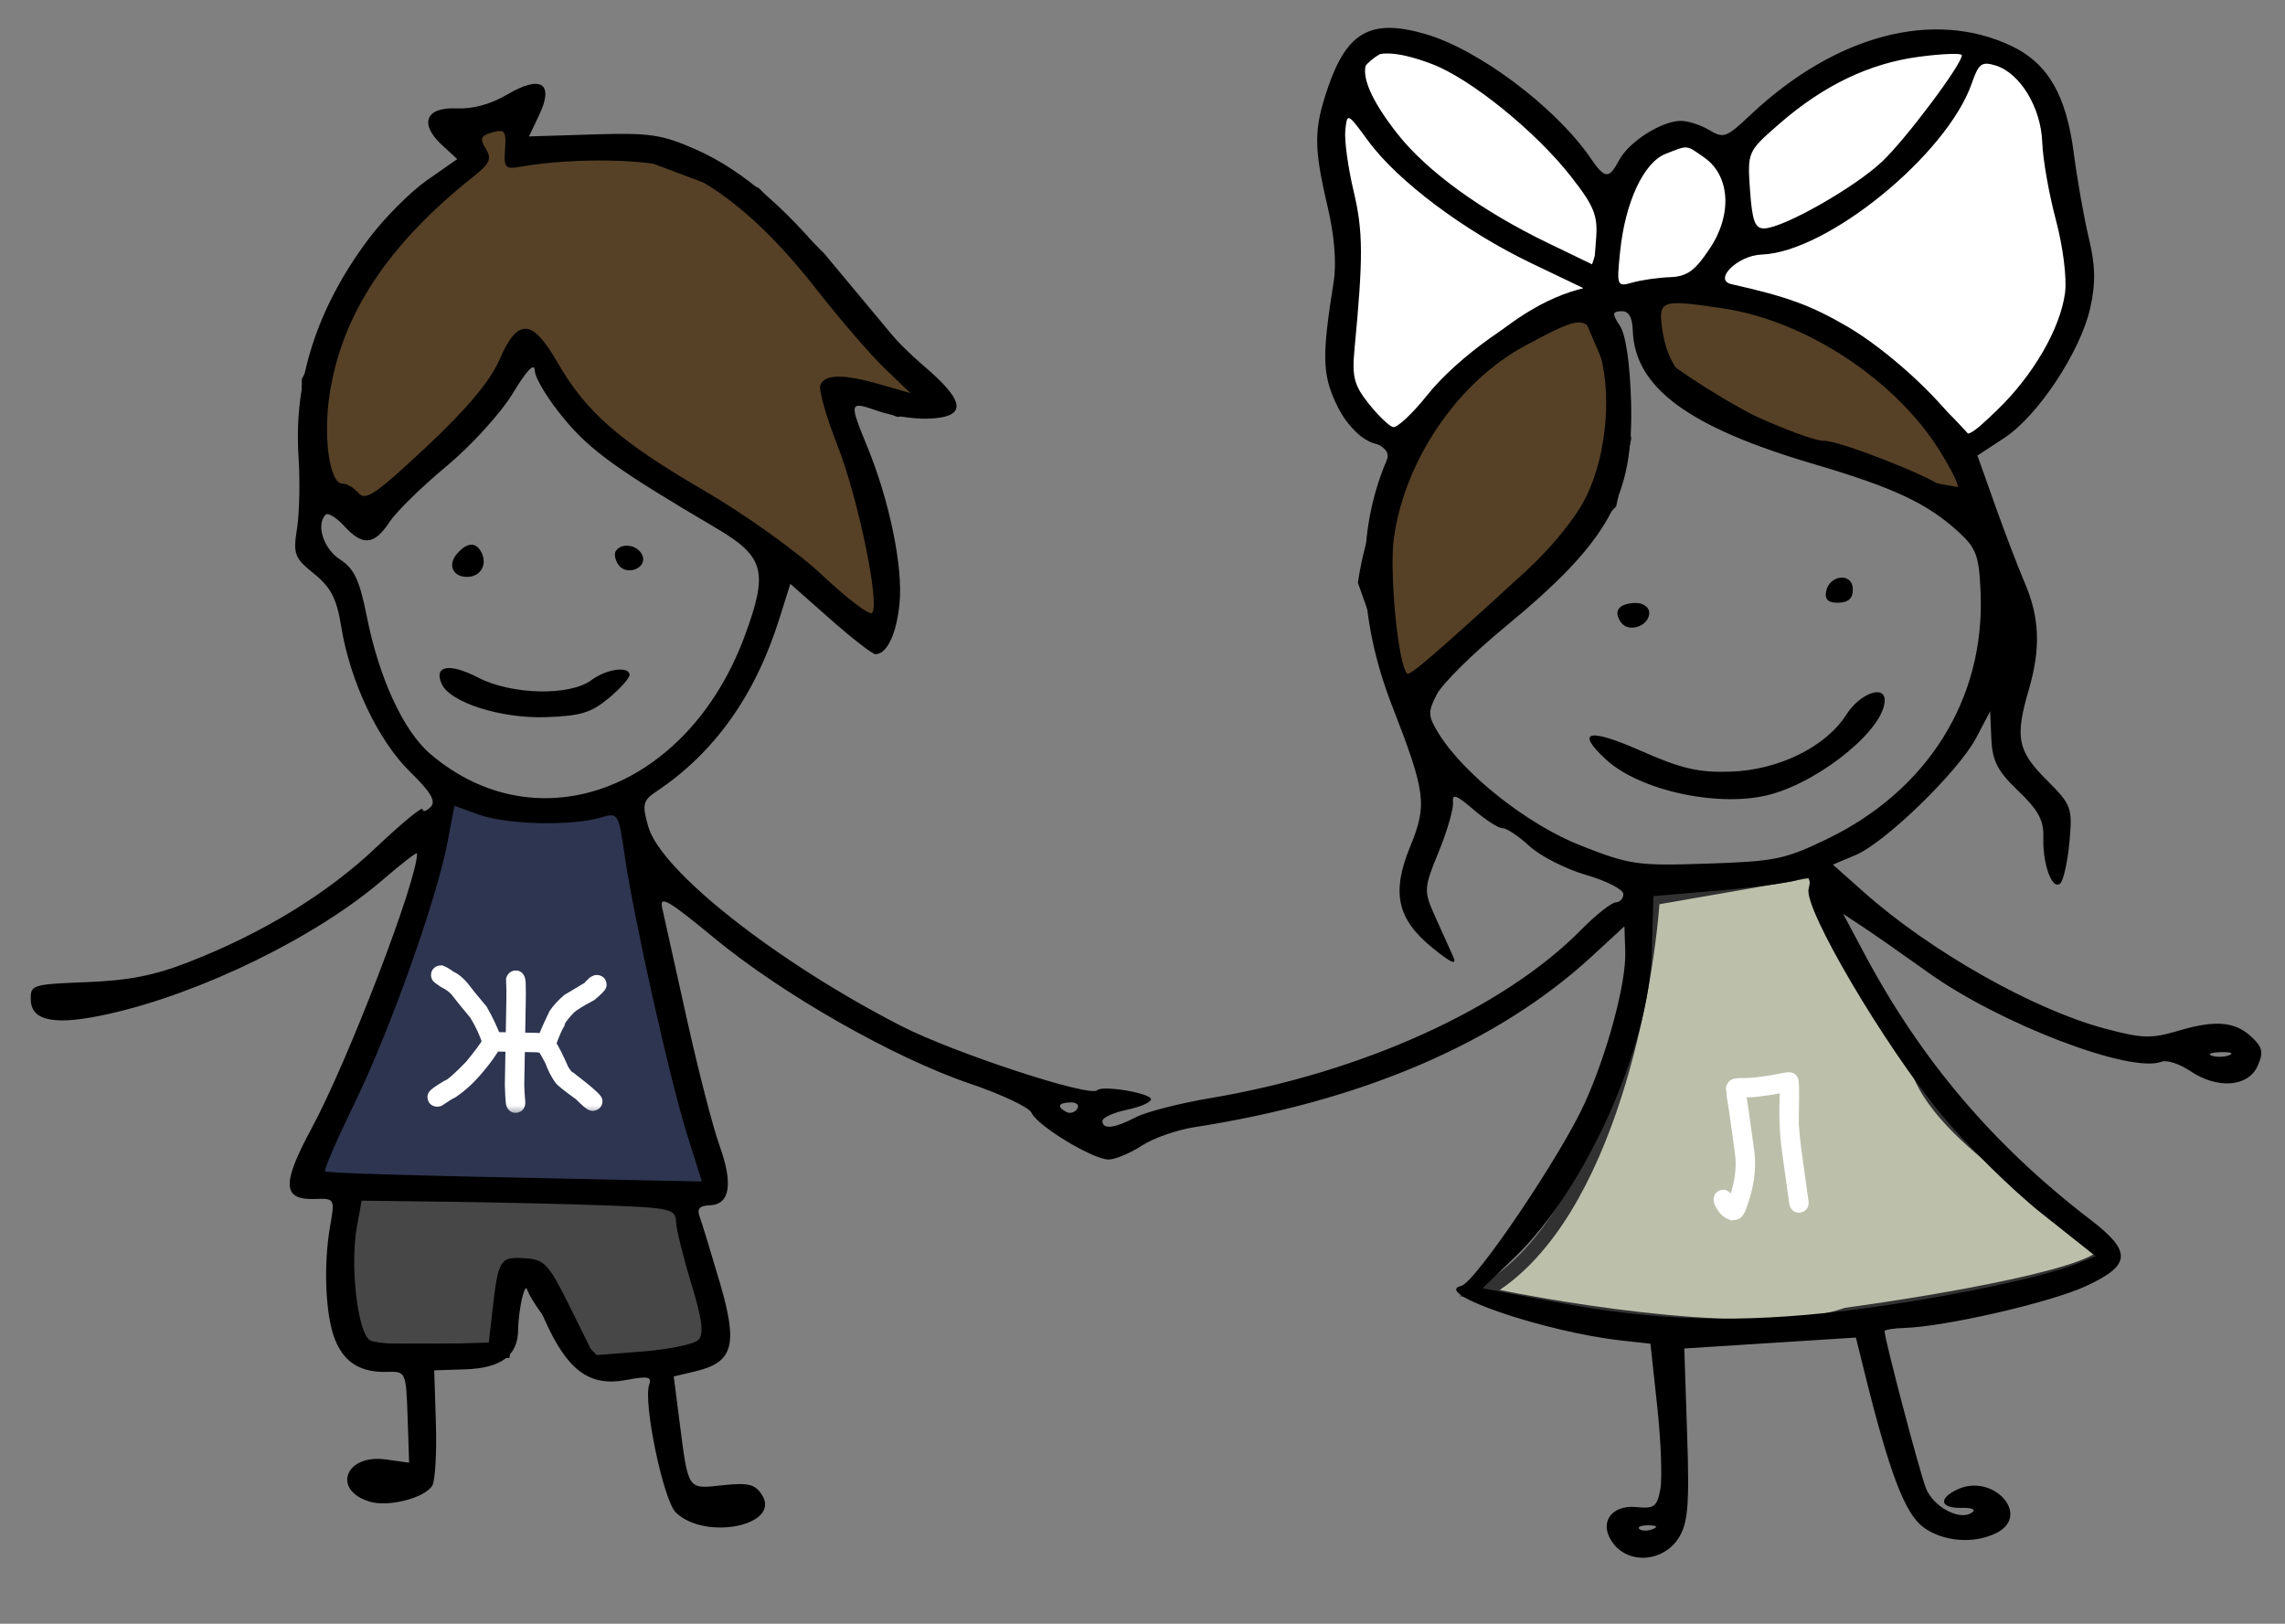<?xml version="1.0" encoding="UTF-8"?> <svg xmlns="http://www.w3.org/2000/svg" width="159" height="113" viewBox="0 0 159 113" fill="none"><rect x="0" y="0" width="159" height="113" fill="#808080" stroke="none"/><path d="M22.034 81C23.634 79.8 28.701 63.833 31.034 56C31.834 57.2 40.035 56.833 44.035 56.5L46.535 72.5L49.035 82.5H30.034C26.701 82.5 20.434 82.2 22.034 81Z" fill="#2E3550" stroke="#2E3550"></path><path d="M103 90C111.4 85.6 114.5 69.833 115 62.5L126.273 60.539C126.092 61.771 131.015 70.36 133.5 74.5C135.5 80 146 85 146.5 87C146.9 88.6 134.667 90.667 128.5 91.5C122.9 93.5 109.167 91.333 103 90Z" fill="#BCC0AB"></path><path d="M126.5 60.5L126.273 60.539M126.273 60.539L115 62.5C114.5 69.833 111.4 85.6 103 90C109.167 91.333 122.9 93.5 128.5 91.5C134.667 90.667 146.9 88.6 146.5 87C146 85 135.5 80 133.5 74.5C131.015 70.36 126.092 61.771 126.273 60.539Z" stroke="#323232"></path><path d="M112 25L110.5 21.5C100.1 23.5 95.833 35 95 40.5L98 49L103 43.5L108 39L112 35L113 30.5L112 25Z" fill="#564127"></path><path d="M115 25V21.5V20H118.5L123.5 21.5C127.1 20.7 133.333 27.167 136 30.5L137 34.5C127.4 33.3 118.333 27.667 115 25Z" fill="#564127"></path><path d="M112 21.5H110.5M110.5 21.5L112 25L113 30.5L112 35L108 39L103 43.5L98 49L95 40.5C95.833 35 100.1 23.5 110.5 21.5ZM115 21.5V25C118.333 27.667 127.4 33.3 137 34.5L136 30.5C133.333 27.167 127.1 20.7 123.5 21.5L118.5 20H115V21.5Z" stroke="black"></path><path d="M28 34.5L36.5 24.5H37.5L40.5 29L44.5 32.5L51 36.5L61 44.5L61.5 41.5V38L58.5 29V27L62.5 28.5L65 28L62 24L57 18L52.5 13.5L44.5 10.5H36V8L31.5 9L33 11L27 16L21.5 26.5V33L24.5 36L28 34.5Z" fill="#564127" stroke="black"></path><path d="M137 3.5C132.2 0.7 124.333 6.666 121 10V16L118.5 19.5L120 20.5C126.4 20.5 134 27.5 137 31C138.333 30 141.4 27.5 143 25.5C144.6 23.5 144.667 19.333 144.5 17.5C144.167 15.666 143.3 11.1 142.5 7.5C141.7 3.9 138.5 3.333 137 3.5Z" fill="white" stroke="black"></path><path d="M47.5 83.5L24 82.5C24 83.833 23.9 86.8 23.5 88C23.1 89.2 24.333 92.5 25 94H35L35.5 89H37C37 90.2 40 93.5 41.5 95C45.5 96.2 48.833 94.167 50 93L47.5 83.5Z" fill="#474747" stroke="black"></path><path d="M113.701 11.127C113.52 11.269 113.064 11.715 113.064 11.964C113.064 11.926 113.212 12.131 113.193 12.154C113.121 12.246 113.047 12.33 112.999 12.438C112.983 12.475 113.01 12.545 112.983 12.575C112.922 12.643 112.877 12.685 112.846 12.781C112.741 13.107 112.777 13.439 112.7 13.764C112.555 14.38 112.465 15.036 112.38 15.665L112.375 15.701C112.347 15.903 112.226 16.041 112.148 16.225C111.975 16.637 111.826 17.064 111.685 17.489C111.513 18.005 111.26 18.415 111.283 18.991C111.301 19.477 111.511 19.891 111.81 20.263C112.027 20.532 112.33 20.952 112.7 21.019C113.082 21.088 113.589 21.062 113.974 21.019C114.51 20.96 115.006 20.83 115.503 20.619C116.095 20.366 116.564 19.91 117.169 19.68C117.598 19.518 118.022 19.327 118.447 19.153C118.776 19.018 119.003 18.646 119.341 18.55C119.482 18.51 119.667 18.193 119.753 18.079C120.156 17.547 120.368 16.811 120.548 16.176C120.788 15.325 120.962 14.511 120.962 13.622C120.962 13.246 120.862 12.878 120.798 12.508C120.715 12.024 120.629 11.473 120.335 11.062C120.176 10.839 119.956 10.656 119.789 10.436C119.637 10.234 119.417 10.014 119.215 9.861C118.824 9.565 118.438 9.344 117.941 9.344C117.365 9.344 116.796 9.396 116.231 9.506C115.988 9.553 115.772 9.596 115.539 9.673C115.246 9.771 114.972 10.046 114.71 10.209C114.317 10.454 114.06 10.846 113.701 11.127Z" fill="white" stroke="black" stroke-linecap="round"></path><path d="M96.499 2.999C100.899 1.399 108.333 9.332 111.499 13.499C113.099 13.499 111.499 18.166 110.499 20.499C104.899 21.699 99.833 27.999 97.999 30.999L96.499 30.499C93.499 30.499 92.499 24.999 93.499 23.499C94.299 22.299 93.833 16.999 93.499 14.499C92.666 11.332 92.099 4.599 96.499 2.999Z" fill="white" stroke="black"></path><path fill-rule="evenodd" clip-rule="evenodd" d="M99.224 2.381C102.924 3.466 108.24 7.463 110.666 10.985C111.691 12.473 111.948 12.49 112.686 11.115C113.352 9.875 115.563 8.457 116.898 8.412C117.403 8.395 118.308 8.677 118.91 9.038C119.939 9.655 120.109 9.594 121.803 7.998C127.725 2.42 134.554 0.62 139.981 3.207C142.5 4.407 143.78 6.615 144.304 10.664C144.545 12.521 145.017 15.186 145.353 16.587C145.809 18.485 145.832 19.721 145.445 21.442C144.763 24.476 141.81 28.939 139.467 30.477L137.597 31.704L138.824 35.153C139.498 37.05 140.427 39.48 140.887 40.553C141.931 42.983 142.011 45.132 141.167 48.016C140.201 51.318 140.387 52.255 142.405 54.272C144.148 56.012 144.217 56.2 144.002 58.579C143.878 59.946 143.593 61.248 143.367 61.47C142.814 62.015 142.122 60.141 142.185 58.266C142.224 57.098 141.83 56.369 140.444 55.046C139 53.667 138.636 52.965 138.567 51.419L138.482 49.502L137.513 51.343C136.282 53.681 131.185 58.637 129.118 59.506L127.54 60.17L129.72 62.107C134.311 66.188 141.442 70.229 146.408 71.564C149.051 72.275 149.677 72.296 151.563 71.737C154.179 70.96 155.541 71.082 156.714 72.2C157.448 72.9 157.514 73.254 157.087 74.196C156.427 75.652 154.287 75.805 152.403 74.533C151.668 74.037 150.774 73.745 150.415 73.886C148.263 74.728 139.169 71.255 134.185 67.688C132.413 66.42 130.353 64.98 129.608 64.49L128.253 63.597L129.774 66.447C133.712 73.823 138.733 79.723 145.464 84.884C148.37 87.113 148.302 88.049 145.127 89.513C142.675 90.643 135.406 92.317 132.533 92.413C131.761 92.439 131.131 92.539 131.134 92.637C131.155 93.257 133.552 102.364 134.008 103.55C134.537 104.932 136.542 105.932 137.295 105.19C137.457 105.031 137.125 104.916 136.557 104.935C134.998 104.986 134.824 104.288 136.234 103.64C138.675 102.518 141.315 105.4 138.988 106.646C137.444 107.472 135.194 107.308 133.817 106.269C132.543 105.306 131.472 102.486 129.767 95.608L129.142 93.083L123.171 93.463L117.2 93.843L117.399 99.837C117.565 104.815 117.458 106.043 116.771 107.082C115.721 108.668 113.443 108.871 112.311 107.479C111.182 106.092 112.033 104.693 113.89 104.881C115.109 105.005 115.31 104.852 115.534 103.629C115.674 102.863 115.577 100.273 115.317 97.874L114.846 93.512L112.822 93.287C107.493 92.694 99.56 89.987 101.682 89.485C102.652 89.257 108.604 80.445 110.268 76.776C111.858 73.267 113.165 68.384 113.093 66.219L113.035 64.463L110.77 66.551C104.238 72.573 94.79 76.633 83.092 78.446C81.88 78.634 80.244 79.209 79.457 79.724C78.669 80.24 77.637 80.675 77.163 80.692C76.108 80.731 72.162 78.344 71.772 77.431C71.617 77.067 69.688 76.157 67.486 75.409C62.178 73.605 54.428 69.189 49.674 65.258C46.49 62.626 45.87 62.27 46.081 63.199C46.221 63.815 46.986 67.256 47.779 70.845C48.573 74.434 49.602 78.426 50.066 79.717C51.031 82.403 50.795 83.833 49.38 83.88C48.673 83.903 48.481 84.13 48.691 84.694C48.85 85.123 49.48 87.18 50.09 89.263C51.366 93.62 51.036 94.804 48.367 95.438L46.882 95.79L47.266 98.791C47.907 103.786 47.801 103.625 50.278 103.361C52.078 103.168 52.554 103.286 53.026 104.04C54.352 106.159 49.099 107.234 47.035 105.266C46.16 104.433 44.727 97.54 45.18 96.342C45.38 95.811 45.069 95.751 43.578 96.035C41.022 96.52 39.476 95.381 37.907 91.855C36.807 89.384 36.631 89.194 36.364 90.197C36.198 90.819 36.059 91.874 36.054 92.54C36.041 94.337 34.877 95.21 32.384 95.293L30.215 95.365L30.332 99.09C30.395 101.139 30.279 103.079 30.073 103.401C29.522 104.261 27.015 104.896 25.723 104.502C23.073 103.696 24.028 101.176 26.835 101.565L28.468 101.792L28.362 98.611C28.258 95.498 28.229 95.431 26.999 95.472C25.126 95.534 23.99 94.855 23.332 93.276C22.648 91.634 22.487 88.088 22.972 85.324C23.308 83.409 23.298 83.392 21.891 83.439C19.641 83.513 19.595 82.389 21.687 78.515C24.215 73.837 29.077 61.154 29.018 59.39C29.014 59.272 27.945 60.097 26.641 61.221C22.043 65.188 14.025 69.115 7.57 70.56C3.879 71.386 2.194 71.088 2.144 69.6C2.108 68.532 2.211 68.499 6.025 68.349C8.976 68.232 10.726 67.889 13.116 66.958C18.284 64.945 22.767 62.202 26.184 58.963C27.949 57.29 29.399 56.097 29.406 56.312C29.413 56.526 29.662 56.462 29.96 56.169C30.364 55.771 30 55.147 28.517 53.693C26.304 51.525 24.36 47.414 23.743 43.602C23.429 41.656 23.026 40.874 21.852 39.927C20.488 38.828 20.385 38.558 20.666 36.802C20.836 35.746 20.884 33.486 20.773 31.781C20.43 26.481 22.052 21.435 25.638 16.642C26.72 15.197 28.552 13.352 29.712 12.543L31.82 11.072L30.765 10.102C29.151 8.622 29.61 7.442 31.763 7.543C32.906 7.596 34.136 7.259 35.305 6.573C37.647 5.196 38.57 5.79 37.52 7.998L36.809 9.495L41.273 9.355C45.211 9.232 46.053 9.355 48.429 10.404C51.828 11.906 55.178 14.861 58.74 19.503C60.274 21.501 62.723 24.146 64.183 25.38C67.238 27.964 67.341 29.044 64.541 29.137C63.581 29.169 62.022 28.927 61.076 28.598C59.077 27.903 59.064 27.948 60.366 31.126C61.889 34.846 62.835 39.433 62.597 41.944C62.392 44.099 61.737 45.502 60.922 45.529C60.721 45.536 59.305 44.437 57.775 43.087L54.995 40.632L54.22 43.092C52.547 48.404 49.706 52.389 45.679 55.076C44.73 55.71 44.666 55.986 45.113 57.538C46.001 60.618 54.011 66.931 62.681 71.385C66.326 73.257 75.829 76.38 76.342 75.874C76.715 75.507 80.078 76.069 80.092 76.501C80.099 76.71 79.338 77.04 78.401 77.235C77.463 77.429 76.703 77.782 76.71 78.019C76.731 78.624 77.535 78.529 79.055 77.742C79.771 77.372 82.112 76.774 84.257 76.413C94.785 74.644 104.648 70.163 110.019 64.71C111.045 63.669 112.131 62.809 112.432 62.799C112.732 62.789 112.97 62.524 112.96 62.209C112.949 61.895 111.781 61.3 110.364 60.888C108.946 60.476 107.172 59.572 106.422 58.879C105.672 58.187 104.834 57.628 104.558 57.637C104.283 57.646 103.373 57.063 102.535 56.341C101.349 55.319 101.033 55.206 101.105 55.829C101.155 56.269 100.708 57.82 100.111 59.277C99.067 61.822 99.057 61.998 99.87 63.8C100.335 64.831 100.895 66.075 101.115 66.565C101.402 67.206 100.998 67.037 99.679 65.964C97.212 63.957 96.809 62.127 98.126 58.914C99.325 55.995 99.217 55.163 96.854 49.08C94.482 42.974 94.353 37.063 96.482 32.06C96.724 31.491 96.419 31.118 95.322 30.64C94.326 30.205 93.534 29.327 92.924 27.985C92.011 25.973 91.993 24.692 92.802 19.61C93.008 18.314 92.857 16.415 92.391 14.425C91.404 10.224 91.408 8.987 92.416 6.059C93.753 2.177 95.433 1.27 99.224 2.381ZM99.646 4.457C102.327 5.476 106.854 9.139 109.313 12.28C110.918 14.33 111.188 14.993 111.066 16.582L110.921 18.462L107.728 16.919C103.12 14.693 99.32 11.943 97.272 9.352C93.484 4.56 94.484 2.497 99.646 4.457ZM136.515 3.839C136.536 4.448 132.671 9.614 131 11.212C129.109 13.02 124.122 15.858 122.769 15.896C122.122 15.915 121.925 15.389 121.774 13.236C121.588 10.566 121.597 10.545 123.827 8.605C126.909 5.924 130.107 4.395 133.575 3.945C135.187 3.734 136.51 3.687 136.515 3.839ZM138.866 4.559C140.57 5.084 142.027 7.49 142.109 9.917C142.149 11.08 142.576 13.506 143.058 15.309C143.552 17.161 143.83 19.365 143.695 20.376C143.365 22.864 141.484 26.115 138.976 28.531C137.047 30.389 136.808 30.501 136.323 29.766C134.895 27.604 131.253 24.305 128.561 22.735C126.003 21.244 124.398 20.656 120.485 19.776C119.183 19.482 120.924 17.77 122.58 17.715C127.14 17.563 135.48 10.767 137.205 5.798C137.683 4.418 137.896 4.26 138.866 4.559ZM35.144 10.376C35.047 11.683 35.148 11.794 36.255 11.597C39.877 10.951 45.382 11.052 47.158 11.796C50.242 13.086 53.476 15.868 56.722 20.02C58.416 22.188 60.605 24.727 61.585 25.663L63.367 27.364L61.269 26.758C58.693 26.014 57.374 26.029 57.081 26.805C56.958 27.13 57.487 28.994 58.256 30.947C59.707 34.629 61.252 42.093 60.681 42.656C60.501 42.833 58.959 41.665 57.255 40.06C55.524 38.431 51.879 35.818 48.999 34.142C43.113 30.716 40.783 28.681 38.799 25.233C37.024 22.151 36.024 22.104 34.75 25.044C34.111 26.52 32.471 28.474 29.664 31.104C26.161 34.387 25.432 34.883 24.948 34.312C24.633 33.941 24.134 33.646 23.84 33.656C22.945 33.685 22.475 30.48 22.932 27.464C23.78 21.863 26.992 17.009 33.01 12.234C34.088 11.379 34.232 11.031 33.797 10.336C33.363 9.643 33.448 9.436 34.258 9.212C35.124 8.972 35.238 9.121 35.144 10.376ZM95.202 9.804C97.254 12.604 101.903 16.088 106.579 18.328L110.564 20.237L108.679 20.825C105.831 21.714 101.412 24.864 99.309 27.503C98.278 28.797 97.207 29.796 96.931 29.722C96.655 29.649 95.89 28.911 95.232 28.082C94.226 26.816 94.069 26.211 94.251 24.307C94.865 17.887 94.855 16.099 94.192 13.309C93.801 11.666 93.54 9.757 93.612 9.066C93.741 7.831 93.766 7.842 95.202 9.804ZM118.586 10.96C120.384 12.21 120.557 14.91 118.99 17.269C117.934 18.859 117.402 19.244 116.203 19.289C115.388 19.32 114.218 19.487 113.603 19.66C112.51 19.969 112.49 19.92 112.731 17.536C113.081 14.076 114.372 11.3 115.91 10.703C117.502 10.085 117.302 10.066 118.586 10.96ZM119.853 21.453C125.613 22.301 131.88 26.41 134.969 31.364C136.682 34.112 136.761 35.123 135.166 33.879C134.094 33.044 127.925 30.645 126.934 30.677C125.738 30.717 118.443 27.437 117.209 26.305C116.466 25.622 115.91 24.461 115.708 23.169C115.347 20.859 115.47 20.808 119.853 21.453ZM113.617 23.003C113.749 26.965 117.476 29.72 126.171 32.282C131.787 33.937 134.099 35.021 136.289 37.023C137.524 38.153 137.713 38.674 137.819 41.238C138.128 48.65 134.124 55.042 127.054 58.428C124.165 59.812 123.51 59.944 118.774 60.102C113.942 60.263 113.411 60.187 110.004 58.847C106.275 57.381 101.797 53.835 100.066 50.977C99.362 49.814 99.353 49.534 99.981 48.32C100.368 47.574 102.482 45.482 104.678 43.671C111.959 37.67 113.682 34.6 113.497 27.961C113.422 25.293 113.129 23.294 112.722 22.676C112.167 21.832 112.182 21.677 112.819 21.655C113.33 21.638 113.586 22.07 113.617 23.003ZM111.204 24.193C112.195 27.104 111.842 31.562 110.383 34.546C109.659 36.028 107.99 38.089 106.156 39.769C99.919 45.478 98.11 47.04 97.921 46.876C97.294 46.336 96.657 39.822 96.996 37.415C97.759 31.991 101.476 26.553 106.126 24.059C110.201 21.874 110.416 21.88 111.204 24.193ZM37.217 25.812C37.234 26.32 38.145 27.812 39.24 29.13C41.101 31.368 42.959 32.705 49.84 36.756C53.204 38.736 53.478 39.778 51.818 44.265C47.873 54.925 37.436 58.844 29.951 52.476C28.073 50.878 26.373 47.194 25.515 42.865C25.021 40.368 24.64 39.561 23.66 38.935C22.514 38.202 21.968 36.502 22.66 35.82C22.825 35.657 23.404 36.011 23.948 36.605C25.232 38.013 26.04 37.943 27.1 36.333C27.574 35.611 29.358 33.863 31.064 32.449C32.77 31.033 34.845 28.753 35.676 27.382C36.688 25.713 37.197 25.195 37.217 25.812ZM33.531 38.509C33.903 39.326 33.427 40.116 32.546 40.146C31.538 40.179 31.127 39.34 31.775 38.569C32.501 37.708 33.155 37.685 33.531 38.509ZM44.693 38.629C45.093 39.507 43.622 40.123 43.043 39.319C42.808 38.992 42.718 38.558 42.845 38.356C43.23 37.736 44.362 37.904 44.693 38.629ZM128.925 40.974C128.946 41.62 128.642 41.92 127.941 41.944C127.24 41.967 126.968 41.732 127.063 41.187C127.269 40.002 128.886 39.817 128.925 40.974ZM114.76 42.622C114.791 43.551 113.342 44.072 112.805 43.325C112.236 42.535 112.619 42.001 113.786 41.962C114.313 41.945 114.747 42.239 114.76 42.622ZM33.269 47.154C35.601 48.36 39.652 48.451 41.15 47.332C42.19 46.554 43.784 46.332 43.805 46.963C43.813 47.189 43.158 47.922 42.351 48.593C41.13 49.606 40.39 49.828 37.962 49.909C34.861 50.012 31.325 48.887 30.744 47.613C30.154 46.319 31.265 46.117 33.269 47.154ZM131.143 48.702C131.207 50.626 126.872 54.245 123.281 55.264C119.8 56.253 114.141 55.068 111.744 52.849C109.606 50.87 110.521 50.638 114.147 52.237C117.014 53.502 118.201 53.777 120.448 53.7C123.785 53.583 127.057 51.967 128.475 49.734C129.389 48.294 131.108 47.629 131.143 48.702ZM33.35 56.7C35.256 57.385 39.754 57.495 41.751 56.906C43.02 56.532 43.033 56.551 43.472 59.561C44.115 63.977 46.599 75.081 47.8 78.914L48.838 82.222L43.104 82.106C27.955 81.797 22.779 81.645 22.619 81.507C22.523 81.425 23.446 79.297 24.671 76.778C27.135 71.708 30.37 62.631 31.131 58.653L31.622 56.079L33.35 56.7ZM125.85 61.863C125.509 63.236 131.127 72.773 135.108 77.581C136.885 79.728 140.022 82.82 142.079 84.453L145.819 87.421L144.415 87.98C141.889 88.987 134.386 90.505 128.399 91.222C121.087 92.098 115.218 91.929 108.425 90.646L103.157 89.652L105.407 87.492C110.314 82.783 114.738 72.931 114.939 66.269L115.056 62.362L119.514 61.981C121.966 61.771 124.448 61.441 125.03 61.249C125.934 60.95 126.054 61.041 125.85 61.863ZM155.135 73.429C154.802 73.566 154.251 73.584 153.91 73.469C153.569 73.356 153.841 73.244 154.515 73.222C155.188 73.199 155.467 73.293 155.135 73.429ZM74.961 77.16C74.8 77.418 74.459 77.52 74.204 77.385C73.512 77.02 73.629 76.745 74.49 76.717C74.909 76.703 75.121 76.902 74.961 77.16ZM31.296 83.633C34.668 83.676 39.581 83.791 42.214 83.888C46.653 84.054 47.004 84.137 47.041 85.028C47.063 85.558 47.543 87.5 48.107 89.346C48.871 91.846 48.995 92.841 48.596 93.247C48.301 93.546 46.544 93.91 44.692 94.055L41.324 94.318L39.674 90.983C38.16 87.923 37.897 87.641 36.482 87.56C34.774 87.463 34.672 87.635 34.258 91.276L34.013 93.431L30.247 93.549C28.176 93.614 26.155 93.492 25.758 93.278C24.893 92.811 24.341 88.091 24.834 85.375L25.164 83.556L31.296 83.633ZM115.013 106.412C114.664 106.554 114.241 106.552 114.073 106.408C113.905 106.263 114.191 106.147 114.708 106.149C115.279 106.152 115.399 106.255 115.013 106.412Z" fill="black"></path><mask id="path-12-outside-1_5624_1296" maskUnits="userSpaceOnUse" x="28.797" y="66.419" width="14.198" height="11.254" fill="black"><rect fill="white" x="28.797" y="66.419" width="14.198" height="11.254"></rect><path d="M35.685 72.347L35.735 69.629C35.743 69.168 35.737 68.683 35.715 68.175C35.748 68.082 35.811 68.036 35.905 68.038C36.03 68.04 36.089 68.221 36.082 68.58C36.092 68.908 36.093 69.26 36.087 69.635L36.037 72.353L37.209 72.375C37.474 72.379 37.692 72.407 37.863 72.457L37.864 72.433C38.109 71.821 38.378 71.216 38.67 70.62C38.887 70.299 39.182 69.977 39.556 69.651L41.001 68.787C41.241 68.495 41.416 68.349 41.525 68.351C41.65 68.353 41.711 68.417 41.709 68.542C41.708 68.609 41.493 68.823 41.064 69.187C40.362 69.553 39.872 69.856 39.594 70.097C39.084 70.631 38.82 71.001 38.8 71.208C38.643 71.463 38.439 71.936 38.188 72.627L38.188 72.674C38.457 73.101 38.759 73.7 39.093 74.472C39.293 74.808 39.469 75.006 39.621 75.068C40.272 75.564 40.765 75.964 41.099 76.267C41.314 76.466 41.422 76.585 41.421 76.624L41.42 76.648C41.419 76.745 41.355 76.799 41.23 76.808C41.132 76.806 40.855 76.575 40.399 76.113C39.654 75.58 39.208 75.228 39.058 75.057C38.792 74.685 38.58 74.275 38.424 73.827C38.1 73.196 37.91 72.88 37.856 72.879C37.732 72.783 37.546 72.732 37.296 72.728L36.031 72.705L35.98 75.47C35.977 75.657 36 76.072 36.051 76.714L36.05 76.76C36.048 76.885 35.984 76.947 35.859 76.945C35.734 76.942 35.675 76.777 35.681 76.449C35.665 76.449 35.648 76.12 35.629 75.463L35.679 72.698L34.507 72.677L34.391 72.651C34.1 73.158 33.731 73.675 33.284 74.202C32.704 74.914 32.092 75.489 31.447 75.926C31.231 76.028 30.922 76.218 30.523 76.496C30.495 76.511 30.464 76.518 30.429 76.517C30.304 76.515 30.242 76.451 30.245 76.326C30.246 76.24 30.547 76.019 31.148 75.663C31.403 75.586 31.951 75.111 32.791 74.24C33.382 73.532 33.807 72.961 34.065 72.528C33.85 71.86 33.542 71.198 33.14 70.542C32.555 69.84 32.112 69.293 31.81 68.9C31.608 68.659 31.314 68.442 30.931 68.252C30.653 68.063 30.515 67.959 30.515 67.939C30.5 67.912 30.493 67.88 30.493 67.845C30.495 67.747 30.558 67.694 30.684 67.684C30.835 67.738 31.036 67.859 31.287 68.047C31.628 68.19 31.974 68.493 32.325 68.957C32.408 69.087 32.783 69.547 33.448 70.337C33.812 70.977 34.12 71.623 34.374 72.276C34.498 72.309 34.576 72.327 34.607 72.327L35.685 72.347Z"></path></mask><path d="M35.685 72.347L35.735 69.629C35.743 69.168 35.737 68.683 35.715 68.175C35.748 68.082 35.811 68.036 35.905 68.038C36.03 68.04 36.089 68.221 36.082 68.58C36.092 68.908 36.093 69.26 36.087 69.635L36.037 72.353L37.209 72.375C37.474 72.379 37.692 72.407 37.863 72.457L37.864 72.433C38.109 71.821 38.378 71.216 38.67 70.62C38.887 70.299 39.182 69.977 39.556 69.651L41.001 68.787C41.241 68.495 41.416 68.349 41.525 68.351C41.65 68.353 41.711 68.417 41.709 68.542C41.708 68.609 41.493 68.823 41.064 69.187C40.362 69.553 39.872 69.856 39.594 70.097C39.084 70.631 38.82 71.001 38.8 71.208C38.643 71.463 38.439 71.936 38.188 72.627L38.188 72.674C38.457 73.101 38.759 73.7 39.093 74.472C39.293 74.808 39.469 75.006 39.621 75.068C40.272 75.564 40.765 75.964 41.099 76.267C41.314 76.466 41.422 76.585 41.421 76.624L41.42 76.648C41.419 76.745 41.355 76.799 41.23 76.808C41.132 76.806 40.855 76.575 40.399 76.113C39.654 75.58 39.208 75.228 39.058 75.057C38.792 74.685 38.58 74.275 38.424 73.827C38.1 73.196 37.91 72.88 37.856 72.879C37.732 72.783 37.546 72.732 37.296 72.728L36.031 72.705L35.98 75.47C35.977 75.657 36 76.072 36.051 76.714L36.05 76.76C36.048 76.885 35.984 76.947 35.859 76.945C35.734 76.942 35.675 76.777 35.681 76.449C35.665 76.449 35.648 76.12 35.629 75.463L35.679 72.698L34.507 72.677L34.391 72.651C34.1 73.158 33.731 73.675 33.284 74.202C32.704 74.914 32.092 75.489 31.447 75.926C31.231 76.028 30.922 76.218 30.523 76.496C30.495 76.511 30.464 76.518 30.429 76.517C30.304 76.515 30.242 76.451 30.245 76.326C30.246 76.24 30.547 76.019 31.148 75.663C31.403 75.586 31.951 75.111 32.791 74.24C33.382 73.532 33.807 72.961 34.065 72.528C33.85 71.86 33.542 71.198 33.14 70.542C32.555 69.84 32.112 69.293 31.81 68.9C31.608 68.659 31.314 68.442 30.931 68.252C30.653 68.063 30.515 67.959 30.515 67.939C30.5 67.912 30.493 67.88 30.493 67.845C30.495 67.747 30.558 67.694 30.684 67.684C30.835 67.738 31.036 67.859 31.287 68.047C31.628 68.19 31.974 68.493 32.325 68.957C32.408 69.087 32.783 69.547 33.448 70.337C33.812 70.977 34.12 71.623 34.374 72.276C34.498 72.309 34.576 72.327 34.607 72.327L35.685 72.347Z" fill="white"></path><path d="M35.685 72.347L35.676 72.847L36.176 72.856L36.185 72.356L35.685 72.347ZM35.715 68.175L35.243 68.008L35.211 68.1L35.215 68.196L35.715 68.175ZM36.082 68.58L35.582 68.571L35.582 68.583L35.583 68.595L36.082 68.58ZM36.037 72.353L35.537 72.344L35.528 72.844L36.028 72.853L36.037 72.353ZM37.863 72.457L37.723 72.937L38.351 73.121L38.363 72.466L37.863 72.457ZM37.864 72.433L37.4 72.248L37.366 72.333L37.364 72.424L37.864 72.433ZM38.67 70.62L38.257 70.34L38.237 70.368L38.221 70.4L38.67 70.62ZM39.556 69.651L39.299 69.222L39.261 69.245L39.227 69.275L39.556 69.651ZM41.001 68.787L41.258 69.216L41.333 69.171L41.388 69.104L41.001 68.787ZM41.064 69.187L41.295 69.63L41.345 69.604L41.388 69.568L41.064 69.187ZM39.594 70.097L39.267 69.72L39.249 69.735L39.233 69.752L39.594 70.097ZM38.8 71.208L39.226 71.47L39.287 71.371L39.298 71.255L38.8 71.208ZM38.188 72.627L37.718 72.456L37.69 72.534L37.689 72.618L38.188 72.627ZM38.188 72.674L37.688 72.665L37.685 72.814L37.765 72.941L38.188 72.674ZM39.093 74.472L38.633 74.67L38.647 74.7L38.663 74.729L39.093 74.472ZM39.621 75.068L39.924 74.67L39.871 74.629L39.809 74.604L39.621 75.068ZM41.099 76.267L41.439 75.9L41.435 75.896L41.099 76.267ZM41.23 76.808L41.221 77.308L41.244 77.308L41.267 77.307L41.23 76.808ZM40.399 76.113L40.754 75.762L40.724 75.731L40.69 75.707L40.399 76.113ZM39.058 75.057L38.652 75.349L38.666 75.368L38.682 75.386L39.058 75.057ZM38.424 73.827L38.897 73.662L38.885 73.629L38.869 73.598L38.424 73.827ZM37.856 72.879L37.548 73.273L37.68 73.376L37.847 73.379L37.856 72.879ZM36.031 72.705L36.04 72.205L35.54 72.196L35.531 72.696L36.031 72.705ZM36.051 76.714L36.551 76.723L36.551 76.698L36.55 76.674L36.051 76.714ZM35.681 76.449L36.181 76.458L36.19 75.958L35.69 75.949L35.681 76.449ZM35.629 75.463L35.129 75.454L35.128 75.466L35.129 75.478L35.629 75.463ZM35.679 72.698L36.179 72.707L36.188 72.207L35.688 72.198L35.679 72.698ZM34.507 72.677L34.4 73.165L34.449 73.176L34.498 73.177L34.507 72.677ZM34.391 72.651L34.498 72.163L34.139 72.085L33.957 72.403L34.391 72.651ZM33.284 74.202L32.903 73.878L32.896 73.886L33.284 74.202ZM31.447 75.926L31.66 76.379L31.695 76.362L31.728 76.34L31.447 75.926ZM30.523 76.496L30.763 76.934L30.786 76.921L30.808 76.906L30.523 76.496ZM31.148 75.663L31.003 75.184L30.945 75.202L30.892 75.233L31.148 75.663ZM32.791 74.24L33.151 74.587L33.163 74.574L33.175 74.56L32.791 74.24ZM34.065 72.528L34.494 72.784L34.61 72.59L34.541 72.375L34.065 72.528ZM33.14 70.542L33.566 70.281L33.547 70.25L33.524 70.222L33.14 70.542ZM31.81 68.9L32.207 68.596L32.2 68.588L32.194 68.579L31.81 68.9ZM30.931 68.252L30.65 68.665L30.678 68.684L30.709 68.699L30.931 68.252ZM30.515 67.939L31.015 67.948L31.017 67.816L30.953 67.699L30.515 67.939ZM30.684 67.684L30.851 67.213L30.751 67.178L30.646 67.186L30.684 67.684ZM31.287 68.047L30.986 68.447L31.036 68.484L31.093 68.508L31.287 68.047ZM32.325 68.957L32.746 68.687L32.735 68.671L32.723 68.655L32.325 68.957ZM33.448 70.337L33.883 70.09L33.86 70.05L33.831 70.015L33.448 70.337ZM34.374 72.276L33.908 72.457L33.999 72.693L34.244 72.759L34.374 72.276ZM35.685 72.347L36.185 72.356L36.235 69.638L35.735 69.629L35.235 69.619L35.185 72.338L35.685 72.347ZM35.735 69.629L36.235 69.638C36.243 69.166 36.237 68.671 36.214 68.153L35.715 68.175L35.215 68.196C35.237 68.695 35.243 69.17 35.235 69.619L35.735 69.629ZM35.715 68.175L36.186 68.341C36.178 68.365 36.15 68.425 36.08 68.476C36.007 68.528 35.935 68.538 35.896 68.537L35.905 68.038L35.914 67.538C35.781 67.535 35.63 67.567 35.494 67.665C35.361 67.762 35.285 67.891 35.243 68.008L35.715 68.175ZM35.905 68.038L35.896 68.537C35.85 68.537 35.8 68.527 35.75 68.506C35.701 68.484 35.662 68.456 35.634 68.427C35.606 68.4 35.589 68.374 35.581 68.358C35.572 68.342 35.568 68.332 35.568 68.331C35.567 68.33 35.573 68.347 35.577 68.392C35.581 68.436 35.584 68.495 35.582 68.571L36.082 68.58L36.582 68.589C36.586 68.394 36.574 68.191 36.518 68.019C36.463 67.852 36.296 67.545 35.914 67.538L35.905 68.038ZM36.082 68.58L35.583 68.595C35.592 68.914 35.593 69.258 35.587 69.626L36.087 69.635L36.586 69.644C36.593 69.262 36.592 68.903 36.582 68.565L36.082 68.58ZM36.087 69.635L35.587 69.626L35.537 72.344L36.037 72.353L36.537 72.362L36.586 69.644L36.087 69.635ZM36.037 72.353L36.028 72.853L37.199 72.875L37.209 72.375L37.218 71.875L36.046 71.853L36.037 72.353ZM37.209 72.375L37.199 72.875C37.44 72.879 37.61 72.904 37.723 72.937L37.863 72.457L38.004 71.977C37.775 71.91 37.508 71.88 37.218 71.875L37.209 72.375ZM37.863 72.457L38.363 72.466L38.364 72.443L37.864 72.433L37.364 72.424L37.364 72.448L37.863 72.457ZM37.864 72.433L38.328 72.62C38.569 72.018 38.833 71.425 39.12 70.84L38.67 70.62L38.221 70.4C37.924 71.007 37.65 71.623 37.4 72.248L37.864 72.433ZM38.67 70.62L39.085 70.9C39.272 70.624 39.535 70.333 39.884 70.028L39.556 69.651L39.227 69.275C38.83 69.621 38.503 69.975 38.257 70.34L38.67 70.62ZM39.556 69.651L39.812 70.081L41.258 69.216L41.001 68.787L40.745 68.358L39.299 69.222L39.556 69.651ZM41.001 68.787L41.388 69.104C41.499 68.968 41.58 68.886 41.632 68.843C41.658 68.822 41.665 68.819 41.656 68.824C41.65 68.827 41.598 68.853 41.516 68.851L41.525 68.351L41.534 67.851C41.284 67.847 41.089 67.994 40.992 68.074C40.87 68.176 40.743 68.313 40.614 68.47L41.001 68.787ZM41.525 68.351L41.516 68.851C41.501 68.851 41.398 68.845 41.305 68.748C41.211 68.65 41.209 68.547 41.209 68.533L41.709 68.542L42.209 68.551C42.211 68.412 42.18 68.215 42.025 68.054C41.869 67.893 41.674 67.854 41.534 67.851L41.525 68.351ZM41.709 68.542L41.209 68.533C41.211 68.424 41.251 68.352 41.256 68.341C41.267 68.319 41.276 68.31 41.272 68.315C41.264 68.325 41.241 68.352 41.193 68.4C41.1 68.492 40.952 68.626 40.741 68.805L41.064 69.187L41.388 69.568C41.605 69.384 41.778 69.229 41.9 69.107C41.96 69.047 42.018 68.985 42.065 68.924C42.087 68.894 42.116 68.855 42.141 68.807C42.16 68.77 42.207 68.677 42.209 68.551L41.709 68.542ZM41.064 69.187L40.833 68.743C40.127 69.112 39.592 69.438 39.267 69.72L39.594 70.097L39.922 70.475C40.153 70.275 40.598 69.994 41.295 69.63L41.064 69.187ZM39.594 70.097L39.233 69.752C38.97 70.027 38.758 70.272 38.607 70.485C38.471 70.675 38.326 70.914 38.303 71.162L38.8 71.208L39.298 71.255C39.294 71.296 39.291 71.246 39.42 71.066C39.533 70.908 39.709 70.702 39.956 70.443L39.594 70.097ZM38.8 71.208L38.375 70.946C38.188 71.249 37.969 71.766 37.718 72.456L38.188 72.627L38.658 72.798C38.91 72.106 39.099 71.677 39.226 71.47L38.8 71.208ZM38.188 72.627L37.689 72.618L37.688 72.665L38.188 72.674L38.688 72.683L38.688 72.636L38.188 72.627ZM38.188 72.674L37.765 72.941C38.015 73.336 38.304 73.909 38.633 74.67L39.093 74.472L39.551 74.273C39.213 73.491 38.9 72.865 38.61 72.407L38.188 72.674ZM39.093 74.472L38.663 74.729C38.773 74.912 38.885 75.074 39.001 75.204C39.112 75.329 39.255 75.459 39.433 75.531L39.621 75.068L39.809 74.604C39.836 74.615 39.815 74.615 39.749 74.541C39.689 74.473 39.613 74.368 39.522 74.215L39.093 74.472ZM39.621 75.068L39.318 75.465C39.965 75.959 40.445 76.348 40.763 76.637L41.099 76.267L41.435 75.896C41.085 75.579 40.579 75.169 39.924 74.67L39.621 75.068ZM41.099 76.267L40.759 76.633C40.863 76.73 40.931 76.797 40.969 76.84C40.989 76.862 40.992 76.867 40.986 76.859C40.984 76.855 40.972 76.837 40.959 76.809C40.953 76.794 40.943 76.771 40.936 76.742C40.928 76.713 40.92 76.669 40.921 76.615L41.421 76.624L41.921 76.633C41.923 76.523 41.889 76.438 41.873 76.403C41.854 76.359 41.832 76.324 41.816 76.301C41.784 76.253 41.746 76.208 41.713 76.171C41.644 76.094 41.55 76.003 41.439 75.9L41.099 76.267ZM41.421 76.624L40.921 76.615L40.92 76.638L41.42 76.648L41.92 76.657L41.921 76.633L41.421 76.624ZM41.42 76.648L40.92 76.638C40.921 76.61 40.926 76.565 40.948 76.514C40.971 76.462 41.006 76.415 41.049 76.379C41.09 76.344 41.129 76.327 41.154 76.319C41.166 76.314 41.176 76.312 41.182 76.311C41.188 76.31 41.192 76.31 41.192 76.31L41.23 76.808L41.267 77.307C41.384 77.298 41.55 77.264 41.694 77.143C41.855 77.007 41.917 76.822 41.92 76.657L41.42 76.648ZM41.23 76.808L41.239 76.308C41.315 76.31 41.366 76.331 41.377 76.335C41.392 76.341 41.397 76.345 41.387 76.339C41.369 76.328 41.331 76.301 41.27 76.249C41.149 76.149 40.978 75.989 40.754 75.762L40.399 76.113L40.043 76.465C40.275 76.7 40.472 76.886 40.628 77.017C40.706 77.081 40.784 77.141 40.859 77.188C40.908 77.219 41.047 77.305 41.221 77.308L41.23 76.808ZM40.399 76.113L40.69 75.707C40.321 75.442 40.03 75.226 39.815 75.056C39.59 74.88 39.475 74.775 39.435 74.728L39.058 75.057L38.682 75.386C38.791 75.511 38.974 75.667 39.196 75.842C39.428 76.025 39.732 76.251 40.108 76.52L40.399 76.113ZM39.058 75.057L39.465 74.766C39.227 74.434 39.037 74.067 38.897 73.662L38.424 73.827L37.952 73.991C38.123 74.483 38.356 74.936 38.652 75.349L39.058 75.057ZM38.424 73.827L38.869 73.598C38.706 73.28 38.571 73.032 38.468 72.859C38.417 72.775 38.366 72.696 38.318 72.633C38.295 72.603 38.261 72.562 38.218 72.523C38.196 72.503 38.16 72.474 38.113 72.447C38.07 72.423 37.983 72.381 37.865 72.379L37.856 72.879L37.847 73.379C37.736 73.377 37.656 73.338 37.622 73.318C37.584 73.296 37.558 73.275 37.548 73.265C37.526 73.246 37.519 73.234 37.526 73.244C37.539 73.26 37.566 73.3 37.61 73.374C37.696 73.517 37.819 73.743 37.98 74.055L38.424 73.827ZM37.856 72.879L38.163 72.484C37.917 72.293 37.603 72.233 37.305 72.228L37.296 72.728L37.287 73.228C37.382 73.23 37.449 73.24 37.493 73.252C37.537 73.264 37.55 73.275 37.548 73.273L37.856 72.879ZM37.296 72.728L37.305 72.228L36.04 72.205L36.031 72.705L36.021 73.205L37.287 73.228L37.296 72.728ZM36.031 72.705L35.531 72.696L35.48 75.461L35.98 75.47L36.48 75.479L36.53 72.714L36.031 72.705ZM35.98 75.47L35.48 75.461C35.476 75.677 35.502 76.118 35.553 76.753L36.051 76.714L36.55 76.674C36.498 76.026 36.477 75.637 36.48 75.479L35.98 75.47ZM36.051 76.714L35.551 76.704L35.55 76.751L36.05 76.76L36.55 76.77L36.551 76.723L36.051 76.714ZM36.05 76.76L35.55 76.751C35.55 76.737 35.556 76.634 35.654 76.54C35.751 76.446 35.854 76.444 35.868 76.445L35.859 76.945L35.85 77.444C35.99 77.447 36.187 77.415 36.348 77.26C36.509 77.105 36.547 76.909 36.55 76.77L36.05 76.76ZM35.859 76.945L35.868 76.445C35.958 76.446 36.047 76.481 36.114 76.542C36.171 76.594 36.189 76.644 36.191 76.65C36.194 76.657 36.19 76.648 36.186 76.611C36.182 76.575 36.179 76.525 36.181 76.458L35.681 76.449L35.181 76.44C35.178 76.621 35.189 76.818 35.251 76.988C35.282 77.077 35.339 77.189 35.442 77.282C35.555 77.385 35.698 77.442 35.85 77.444L35.859 76.945ZM35.681 76.449L35.69 75.949C35.921 75.953 36.047 76.105 36.078 76.146C36.119 76.2 36.138 76.249 36.145 76.266C36.16 76.305 36.165 76.335 36.166 76.338C36.168 76.351 36.168 76.354 36.166 76.337C36.163 76.308 36.16 76.256 36.155 76.176C36.147 76.018 36.138 75.776 36.128 75.449L35.629 75.463L35.129 75.478C35.138 75.807 35.148 76.058 35.157 76.229C35.161 76.313 35.166 76.384 35.171 76.437C35.174 76.462 35.178 76.496 35.184 76.529C35.187 76.543 35.194 76.58 35.211 76.624C35.218 76.643 35.239 76.695 35.281 76.75C35.313 76.792 35.439 76.945 35.672 76.949L35.681 76.449ZM35.629 75.463L36.128 75.473L36.179 72.707L35.679 72.698L35.179 72.689L35.129 75.454L35.629 75.463ZM35.679 72.698L35.688 72.198L34.516 72.177L34.507 72.677L34.498 73.177L35.67 73.198L35.679 72.698ZM34.507 72.677L34.614 72.189L34.498 72.163L34.391 72.651L34.283 73.14L34.4 73.165L34.507 72.677ZM34.391 72.651L33.957 72.403C33.684 72.878 33.334 73.37 32.903 73.878L33.284 74.202L33.665 74.525C34.129 73.979 34.516 73.437 34.824 72.9L34.391 72.651ZM33.284 74.202L32.896 73.886C32.342 74.567 31.765 75.107 31.167 75.513L31.447 75.926L31.728 76.34C32.42 75.871 33.067 75.261 33.672 74.517L33.284 74.202ZM31.447 75.926L31.235 75.474C30.979 75.594 30.642 75.804 30.237 76.085L30.523 76.496L30.808 76.906C31.203 76.631 31.483 76.462 31.66 76.379L31.447 75.926ZM30.523 76.496L30.283 76.057C30.34 76.025 30.396 76.016 30.438 76.017L30.429 76.517L30.42 77.017C30.531 77.019 30.65 76.996 30.763 76.934L30.523 76.496ZM30.429 76.517L30.438 76.017C30.452 76.017 30.555 76.023 30.649 76.121C30.743 76.218 30.745 76.321 30.744 76.335L30.245 76.326L29.745 76.317C29.742 76.457 29.774 76.654 29.929 76.815C30.084 76.976 30.28 77.015 30.42 77.017L30.429 76.517ZM30.245 76.326L30.744 76.335C30.742 76.459 30.692 76.539 30.681 76.557C30.664 76.582 30.652 76.593 30.658 76.588C30.669 76.577 30.701 76.548 30.768 76.499C30.898 76.403 31.107 76.269 31.403 76.093L31.148 75.663L30.892 75.233C30.588 75.414 30.346 75.568 30.175 75.693C30.092 75.754 30.011 75.82 29.946 75.886C29.913 75.918 29.873 75.963 29.838 76.019C29.808 76.066 29.747 76.172 29.745 76.317L30.245 76.326ZM31.148 75.663L31.293 76.141C31.43 76.1 31.563 76.021 31.677 75.943C31.798 75.859 31.932 75.753 32.077 75.627C32.367 75.376 32.726 75.027 33.151 74.587L32.791 74.24L32.431 73.893C32.015 74.324 31.68 74.648 31.423 74.871C31.294 74.983 31.19 75.064 31.111 75.118C31.024 75.178 30.992 75.188 31.003 75.184L31.148 75.663ZM32.791 74.24L33.175 74.56C33.771 73.845 34.216 73.251 34.494 72.784L34.065 72.528L33.635 72.272C33.397 72.671 32.993 73.218 32.407 73.919L32.791 74.24ZM34.065 72.528L34.541 72.375C34.313 71.666 33.987 70.968 33.566 70.281L33.14 70.542L32.714 70.804C33.097 71.429 33.387 72.054 33.589 72.681L34.065 72.528ZM33.14 70.542L33.524 70.222C32.94 69.522 32.502 68.98 32.207 68.596L31.81 68.9L31.414 69.205C31.721 69.605 32.169 70.159 32.756 70.862L33.14 70.542ZM31.81 68.9L32.194 68.579C31.934 68.269 31.578 68.015 31.154 67.804L30.931 68.252L30.709 68.699C31.051 68.87 31.281 69.048 31.427 69.222L31.81 68.9ZM30.931 68.252L31.212 67.838C31.075 67.745 30.979 67.677 30.919 67.632C30.904 67.621 30.893 67.613 30.885 67.606C30.877 67.599 30.873 67.596 30.874 67.597C30.874 67.597 30.877 67.6 30.881 67.604C30.885 67.607 30.893 67.616 30.903 67.627C30.912 67.638 30.931 67.662 30.952 67.698C30.962 67.716 30.977 67.745 30.989 67.782C31.002 67.818 31.016 67.876 31.015 67.948L30.515 67.939L30.015 67.93C30.013 68.066 30.066 68.162 30.081 68.19C30.104 68.23 30.127 68.258 30.14 68.273C30.166 68.305 30.192 68.329 30.208 68.343C30.241 68.372 30.28 68.403 30.319 68.432C30.398 68.491 30.51 68.57 30.65 68.665L30.931 68.252ZM30.515 67.939L30.953 67.699C30.985 67.756 30.994 67.813 30.993 67.854L30.493 67.845L29.993 67.836C29.991 67.948 30.015 68.067 30.076 68.179L30.515 67.939ZM30.493 67.845L30.993 67.854C30.993 67.883 30.987 67.927 30.965 67.978C30.942 68.031 30.907 68.078 30.864 68.114C30.823 68.148 30.785 68.166 30.76 68.174C30.747 68.178 30.737 68.18 30.731 68.182C30.725 68.183 30.722 68.183 30.721 68.183L30.684 67.684L30.646 67.186C30.529 67.195 30.364 67.228 30.22 67.349C30.058 67.486 29.996 67.671 29.993 67.836L30.493 67.845ZM30.684 67.684L30.517 68.156C30.594 68.183 30.745 68.266 30.986 68.447L31.287 68.047L31.587 67.647C31.327 67.452 31.076 67.293 30.851 67.213L30.684 67.684ZM31.287 68.047L31.093 68.508C31.319 68.603 31.601 68.829 31.926 69.259L32.325 68.957L32.723 68.655C32.347 68.158 31.936 67.777 31.48 67.586L31.287 68.047ZM32.325 68.957L31.904 69.227C31.964 69.321 32.099 69.493 32.281 69.715C32.47 69.949 32.733 70.263 33.066 70.659L33.448 70.337L33.831 70.015C33.499 69.621 33.241 69.311 33.056 69.084C32.863 68.846 32.769 68.723 32.746 68.687L32.325 68.957ZM33.448 70.337L33.014 70.584C33.365 71.203 33.663 71.828 33.908 72.457L34.374 72.276L34.84 72.095C34.577 71.418 34.258 70.75 33.883 70.09L33.448 70.337ZM34.374 72.276L34.244 72.759C34.31 72.776 34.369 72.791 34.419 72.802C34.455 72.81 34.527 72.826 34.598 72.827L34.607 72.327L34.617 71.827C34.632 71.828 34.643 71.829 34.648 71.829C34.653 71.83 34.656 71.83 34.655 71.83C34.654 71.83 34.647 71.829 34.633 71.826C34.605 71.819 34.563 71.809 34.504 71.793L34.374 72.276ZM34.607 72.327L34.598 72.827L35.676 72.847L35.685 72.347L35.694 71.847L34.617 71.827L34.607 72.327Z" fill="white" mask="url(#path-12-outside-1_5624_1296)"></path><mask id="path-14-outside-2_5624_1296" maskUnits="userSpaceOnUse" x="117.32" y="74.18" width="9.44" height="11.998" fill="black"><rect fill="white" x="117.32" y="74.18" width="9.44" height="11.998"></rect><path d="M120.79 75.557L121.022 75.525C121.532 75.533 121.971 75.511 122.338 75.46L123.267 75.331C123.816 75.223 124.123 75.164 124.189 75.155L124.444 75.12C124.568 75.102 124.638 75.156 124.656 75.279L124.672 75.395C124.695 75.566 124.693 76.513 124.665 78.236C124.726 79.012 124.784 79.604 124.841 80.01L125.351 83.678C125.369 83.802 125.315 83.872 125.192 83.889C125.095 83.903 125.032 83.848 125.003 83.726L124.493 80.058C124.328 78.878 124.279 77.56 124.344 76.103C124.348 75.791 124.344 75.587 124.33 75.49L124.237 75.503C123.688 75.611 123.381 75.67 123.315 75.679L122.387 75.808C122.019 75.859 121.58 75.881 121.07 75.873L120.978 75.886C121.001 76.056 121.005 76.142 120.99 76.144C121.065 76.572 121.122 76.927 121.162 77.209L121.569 80.134C121.739 81.353 121.537 82.682 120.965 84.123C120.882 84.292 120.8 84.382 120.718 84.394L120.533 84.419C120.285 84.343 120.079 84.167 119.915 83.89C119.814 83.731 119.758 83.612 119.747 83.535L119.744 83.512C119.726 83.388 119.78 83.317 119.904 83.3C120 83.287 120.107 83.43 120.224 83.729C120.386 83.931 120.511 84.04 120.6 84.055C121.179 82.657 121.385 81.366 121.221 80.183L120.814 77.258C120.776 76.991 120.72 76.644 120.645 76.216C120.654 76.171 120.641 76.016 120.604 75.749C120.623 75.635 120.685 75.572 120.79 75.557Z"></path></mask><path d="M120.79 75.557L121.022 75.525C121.532 75.533 121.971 75.511 122.338 75.46L123.267 75.331C123.816 75.223 124.123 75.164 124.189 75.155L124.444 75.12C124.568 75.102 124.638 75.156 124.656 75.279L124.672 75.395C124.695 75.566 124.693 76.513 124.665 78.236C124.726 79.012 124.784 79.604 124.841 80.01L125.351 83.678C125.369 83.802 125.315 83.872 125.192 83.889C125.095 83.903 125.032 83.848 125.003 83.726L124.493 80.058C124.328 78.878 124.279 77.56 124.344 76.103C124.348 75.791 124.344 75.587 124.33 75.49L124.237 75.503C123.688 75.611 123.381 75.67 123.315 75.679L122.387 75.808C122.019 75.859 121.58 75.881 121.07 75.873L120.978 75.886C121.001 76.056 121.005 76.142 120.99 76.144C121.065 76.572 121.122 76.927 121.162 77.209L121.569 80.134C121.739 81.353 121.537 82.682 120.965 84.123C120.882 84.292 120.8 84.382 120.718 84.394L120.533 84.419C120.285 84.343 120.079 84.167 119.915 83.89C119.814 83.731 119.758 83.612 119.747 83.535L119.744 83.512C119.726 83.388 119.78 83.317 119.904 83.3C120 83.287 120.107 83.43 120.224 83.729C120.386 83.931 120.511 84.04 120.6 84.055C121.179 82.657 121.385 81.366 121.221 80.183L120.814 77.258C120.776 76.991 120.72 76.644 120.645 76.216C120.654 76.171 120.641 76.016 120.604 75.749C120.623 75.635 120.685 75.572 120.79 75.557Z" fill="white"></path><path d="M121.022 75.525L121.03 75.025L120.991 75.024L120.953 75.03L121.022 75.525ZM123.267 75.331L123.336 75.826L123.349 75.824L123.363 75.821L123.267 75.331ZM124.665 78.236L124.165 78.228L124.165 78.251L124.166 78.275L124.665 78.236ZM125.003 83.726L124.508 83.795L124.511 83.818L124.517 83.841L125.003 83.726ZM124.344 76.103L124.844 76.126L124.844 76.118L124.844 76.11L124.344 76.103ZM124.33 75.49L124.825 75.421L124.756 74.926L124.261 74.995L124.33 75.49ZM124.237 75.503L124.168 75.008L124.154 75.01L124.141 75.013L124.237 75.503ZM121.07 75.873L121.078 75.373L121.04 75.373L121.002 75.378L121.07 75.873ZM120.978 75.886L120.909 75.391L120.413 75.46L120.482 75.955L120.978 75.886ZM120.99 76.144L120.921 75.649L120.408 75.721L120.497 76.231L120.99 76.144ZM120.965 84.123L121.414 84.343L121.422 84.325L121.429 84.307L120.965 84.123ZM120.533 84.419L120.386 84.897L120.492 84.93L120.602 84.915L120.533 84.419ZM119.915 83.89L120.345 83.634L120.337 83.623L119.915 83.89ZM120.224 83.729L119.758 83.91L119.786 83.982L119.834 84.042L120.224 83.729ZM120.6 84.055L120.516 84.548L120.909 84.615L121.062 84.246L120.6 84.055ZM120.645 76.216L120.156 76.112L120.136 76.207L120.153 76.303L120.645 76.216ZM120.604 75.749L120.111 75.663L120.097 75.74L120.108 75.818L120.604 75.749ZM120.79 75.557L120.859 76.052L121.091 76.02L121.022 75.525L120.953 75.03L120.721 75.062L120.79 75.557ZM121.022 75.525L121.014 76.025C121.541 76.033 122.007 76.011 122.407 75.955L122.338 75.46L122.269 74.965C121.934 75.011 121.523 75.032 121.03 75.025L121.022 75.525ZM122.338 75.46L122.407 75.955L123.336 75.826L123.267 75.331L123.198 74.835L122.269 74.965L122.338 75.46ZM123.267 75.331L123.363 75.821C123.637 75.767 123.85 75.726 124.002 75.697C124.079 75.682 124.139 75.671 124.183 75.663C124.206 75.659 124.223 75.656 124.237 75.654C124.243 75.653 124.249 75.652 124.252 75.651C124.256 75.65 124.258 75.65 124.258 75.65L124.189 75.155L124.12 74.66C124.036 74.671 123.708 74.734 123.17 74.84L123.267 75.331ZM124.189 75.155L124.258 75.65L124.513 75.615L124.444 75.12L124.375 74.624L124.12 74.66L124.189 75.155ZM124.444 75.12L124.513 75.615C124.499 75.617 124.396 75.627 124.288 75.545C124.181 75.464 124.162 75.363 124.16 75.348L124.656 75.279L125.151 75.21C125.132 75.072 125.07 74.882 124.891 74.748C124.713 74.613 124.513 74.605 124.375 74.624L124.444 75.12ZM124.656 75.279L124.16 75.348L124.177 75.464L124.672 75.395L125.167 75.326L125.151 75.21L124.656 75.279ZM124.672 75.395L124.177 75.464C124.176 75.462 124.178 75.476 124.18 75.519C124.182 75.558 124.183 75.611 124.185 75.678C124.187 75.813 124.188 75.997 124.188 76.232C124.187 76.702 124.179 77.367 124.165 78.228L124.665 78.236L125.165 78.244C125.179 77.382 125.187 76.711 125.188 76.234C125.189 75.781 125.185 75.456 125.167 75.326L124.672 75.395ZM124.665 78.236L124.166 78.275C124.227 79.054 124.287 79.657 124.346 80.079L124.841 80.01L125.336 79.941C125.282 79.55 125.224 78.971 125.163 78.197L124.665 78.236ZM124.841 80.01L124.346 80.079L124.856 83.747L125.351 83.678L125.847 83.609L125.336 79.941L124.841 80.01ZM125.351 83.678L124.856 83.747C124.854 83.732 124.844 83.63 124.925 83.522C125.007 83.414 125.108 83.396 125.123 83.394L125.192 83.889L125.26 84.384C125.399 84.365 125.588 84.303 125.723 84.125C125.858 83.947 125.866 83.747 125.847 83.609L125.351 83.678ZM125.192 83.889L125.123 83.394C125.151 83.39 125.196 83.388 125.25 83.402C125.305 83.417 125.357 83.444 125.399 83.481C125.44 83.516 125.463 83.552 125.475 83.575C125.481 83.586 125.485 83.596 125.487 83.602C125.489 83.608 125.49 83.611 125.49 83.611L125.003 83.726L124.517 83.841C124.543 83.955 124.603 84.114 124.745 84.237C124.904 84.375 125.097 84.407 125.26 84.384L125.192 83.889ZM125.003 83.726L125.498 83.657L124.988 79.989L124.493 80.058L123.997 80.127L124.508 83.795L125.003 83.726ZM124.493 80.058L124.988 79.989C124.829 78.846 124.78 77.558 124.844 76.126L124.344 76.103L123.845 76.081C123.778 77.562 123.828 78.911 123.997 80.127L124.493 80.058ZM124.344 76.103L124.844 76.11C124.848 75.806 124.845 75.562 124.825 75.421L124.33 75.49L123.835 75.559C123.842 75.612 123.848 75.777 123.844 76.097L124.344 76.103ZM124.33 75.49L124.261 74.995L124.168 75.008L124.237 75.503L124.306 75.998L124.399 75.986L124.33 75.49ZM124.237 75.503L124.141 75.013C123.867 75.067 123.654 75.108 123.501 75.137C123.425 75.151 123.365 75.163 123.32 75.171C123.298 75.175 123.28 75.178 123.267 75.18C123.26 75.181 123.255 75.182 123.251 75.183C123.247 75.183 123.246 75.184 123.246 75.184L123.315 75.679L123.384 76.174C123.468 76.162 123.796 76.1 124.334 75.994L124.237 75.503ZM123.315 75.679L123.246 75.184L122.318 75.313L122.387 75.808L122.455 76.303L123.384 76.174L123.315 75.679ZM122.387 75.808L122.318 75.313C121.983 75.359 121.571 75.381 121.078 75.373L121.07 75.873L121.063 76.373C121.589 76.381 122.055 76.359 122.455 76.303L122.387 75.808ZM121.07 75.873L121.002 75.378L120.909 75.391L120.978 75.886L121.047 76.381L121.139 76.368L121.07 75.873ZM120.978 75.886L120.482 75.955C120.494 76.037 120.498 76.082 120.499 76.102C120.5 76.116 120.498 76.097 120.502 76.063C120.504 76.05 120.51 75.997 120.54 75.932C120.564 75.88 120.667 75.685 120.921 75.649L120.99 76.144L121.059 76.64C121.317 76.604 121.423 76.405 121.45 76.347C121.482 76.277 121.491 76.215 121.494 76.191C121.501 76.135 121.499 76.084 121.498 76.055C121.495 75.988 121.485 75.906 121.473 75.817L120.978 75.886ZM120.99 76.144L120.497 76.231C120.572 76.655 120.628 77.004 120.667 77.278L121.162 77.209L121.657 77.14C121.617 76.85 121.558 76.488 121.482 76.058L120.99 76.144ZM121.162 77.209L120.667 77.278L121.074 80.203L121.569 80.134L122.064 80.065L121.657 77.14L121.162 77.209ZM121.569 80.134L121.074 80.203C121.229 81.316 121.049 82.558 120.5 83.938L120.965 84.123L121.429 84.307C122.026 82.807 122.248 81.389 122.064 80.065L121.569 80.134ZM120.965 84.123L120.516 83.903C120.501 83.932 120.489 83.953 120.481 83.967C120.472 83.981 120.468 83.984 120.471 83.981C120.473 83.978 120.488 83.963 120.515 83.946C120.544 83.928 120.59 83.907 120.649 83.898L120.718 84.394L120.787 84.889C120.989 84.861 121.128 84.745 121.211 84.654C121.296 84.56 121.361 84.449 121.414 84.343L120.965 84.123ZM120.718 84.394L120.649 83.898L120.464 83.924L120.533 84.419L120.602 84.915L120.787 84.889L120.718 84.394ZM120.533 84.419L120.68 83.942C120.578 83.91 120.462 83.832 120.344 83.635L119.915 83.89L119.485 84.146C119.697 84.502 119.993 84.776 120.386 84.897L120.533 84.419ZM119.915 83.89L120.337 83.623C120.293 83.553 120.265 83.503 120.249 83.468C120.241 83.451 120.238 83.442 120.237 83.439C120.236 83.436 120.239 83.446 120.242 83.466L119.747 83.535L119.252 83.604C119.279 83.8 119.393 84 119.492 84.158L119.915 83.89ZM119.747 83.535L120.242 83.466L120.239 83.443L119.744 83.512L119.248 83.581L119.252 83.604L119.747 83.535ZM119.744 83.512L120.239 83.443C120.241 83.457 120.251 83.559 120.17 83.667C120.088 83.775 119.987 83.793 119.973 83.795L119.904 83.3L119.835 82.805C119.696 82.824 119.507 82.886 119.372 83.064C119.237 83.243 119.229 83.442 119.248 83.581L119.744 83.512ZM119.904 83.3L119.973 83.795C119.853 83.812 119.76 83.773 119.71 83.741C119.665 83.713 119.649 83.688 119.655 83.696C119.66 83.702 119.672 83.721 119.692 83.759C119.711 83.797 119.733 83.846 119.758 83.91L120.224 83.729L120.689 83.547C120.626 83.384 120.55 83.224 120.457 83.098C120.385 83.002 120.175 82.757 119.835 82.805L119.904 83.3ZM120.224 83.729L119.834 84.042C119.924 84.155 120.018 84.258 120.112 84.34C120.194 84.411 120.334 84.517 120.516 84.548L120.6 84.055L120.685 83.562C120.738 83.571 120.77 83.589 120.777 83.593C120.785 83.598 120.782 83.597 120.767 83.584C120.736 83.557 120.685 83.505 120.614 83.416L120.224 83.729ZM120.6 84.055L121.062 84.246C121.666 82.788 121.896 81.406 121.716 80.114L121.221 80.183L120.725 80.251C120.875 81.327 120.692 82.527 120.138 83.864L120.6 84.055ZM121.221 80.183L121.716 80.114L121.309 77.189L120.814 77.258L120.318 77.326L120.725 80.251L121.221 80.183ZM120.814 77.258L121.309 77.189C121.27 76.913 121.213 76.56 121.137 76.129L120.645 76.216L120.153 76.303C120.227 76.727 120.282 77.068 120.318 77.326L120.814 77.258ZM120.645 76.216L121.134 76.321C121.149 76.249 121.148 76.18 121.148 76.151C121.147 76.111 121.144 76.066 121.14 76.022C121.132 75.932 121.118 75.817 121.099 75.68L120.604 75.749L120.108 75.818C120.126 75.948 120.138 76.044 120.144 76.11C120.147 76.143 120.148 76.163 120.148 76.172C120.148 76.177 120.148 76.175 120.148 76.169C120.148 76.165 120.149 76.143 120.156 76.112L120.645 76.216ZM120.604 75.749L121.096 75.835C121.094 75.849 121.08 75.906 121.023 75.965C120.963 76.026 120.896 76.047 120.859 76.052L120.79 75.557L120.721 75.062C120.58 75.082 120.429 75.142 120.306 75.267C120.188 75.39 120.133 75.536 120.111 75.663L120.604 75.749Z" fill="white" mask="url(#path-14-outside-2_5624_1296)"></path></svg> 